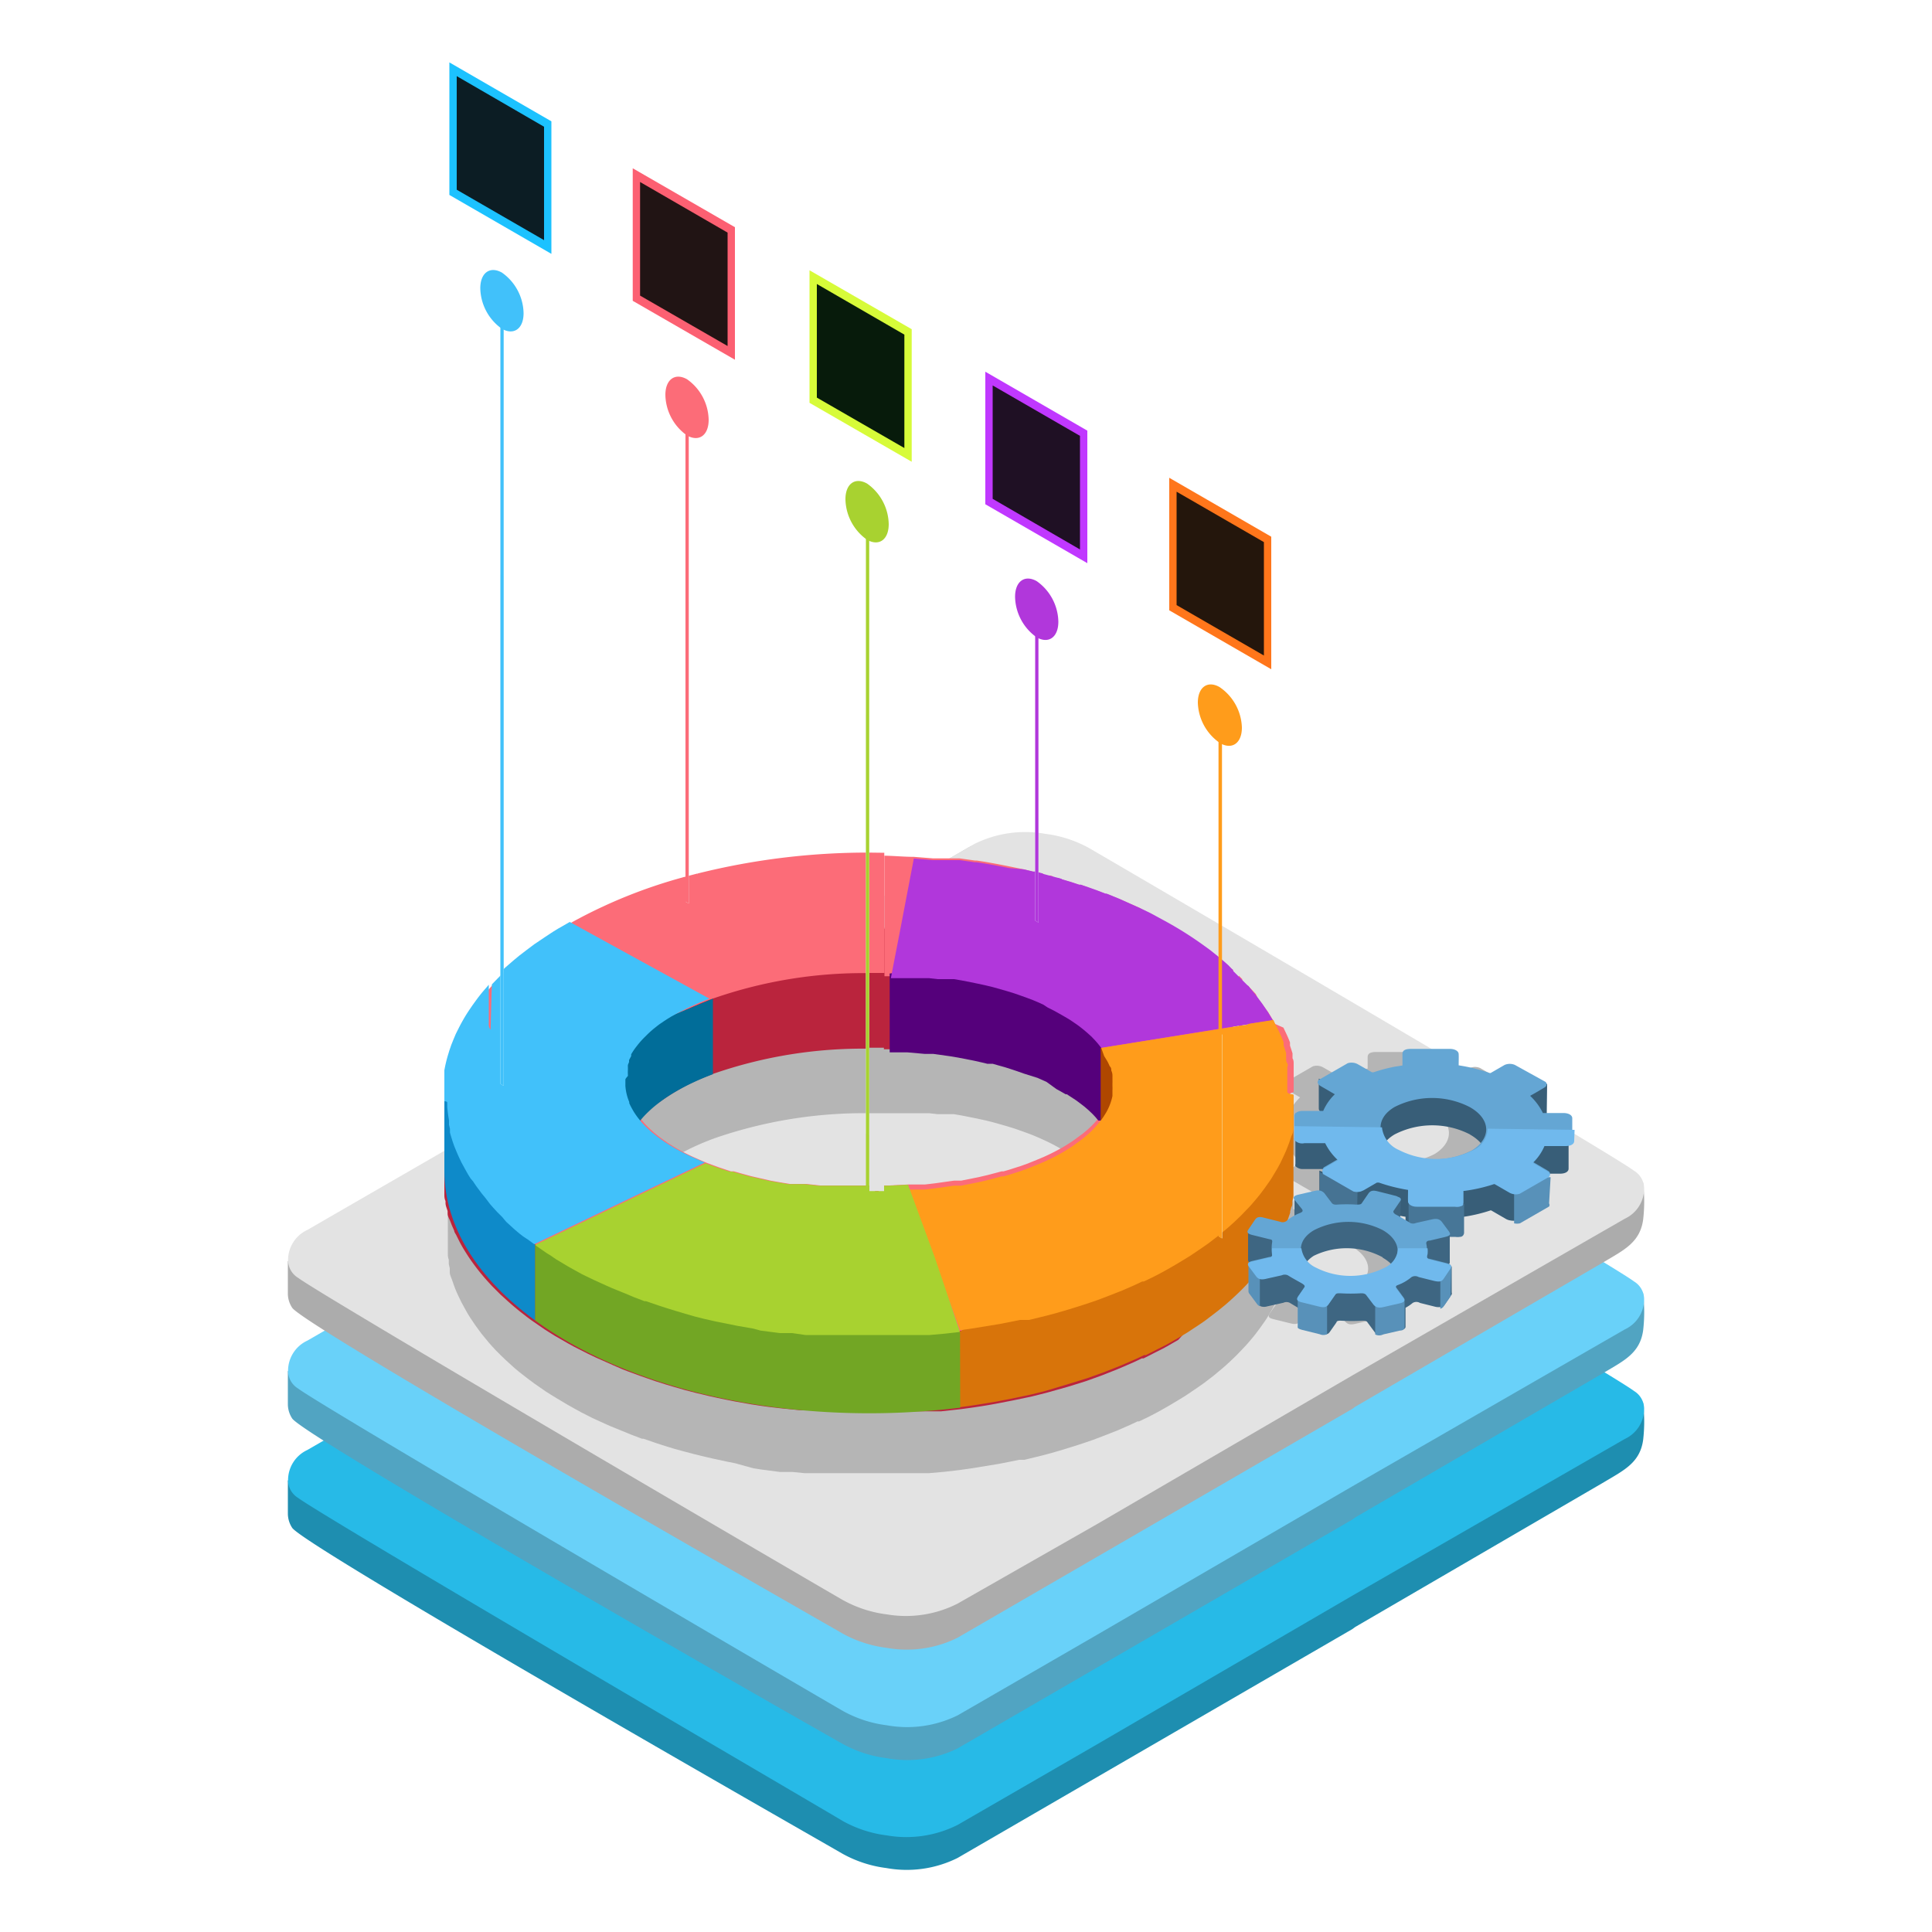 <svg id="Ñëîé_1" data-name="Ñëîé 1" xmlns="http://www.w3.org/2000/svg" viewBox="0 0 100 100"><defs><style>.cls-1{fill:#1e8eb0;}.cls-2{fill:#27bae7;}.cls-3{fill:#51a4c2;}.cls-4{fill:#69d1f9;}.cls-5{fill:#acacac;}.cls-6{fill:#e3e3e3;}.cls-7{fill:#b5b5b5;}.cls-8{fill:#ba243d;}.cls-9{fill:#fc6c78;}.cls-10{fill:#6f07a5;}.cls-11{fill:#55007b;}.cls-12{fill:#b137db;}.cls-13{fill:#af4700;}.cls-14{fill:#d8740a;}.cls-15{fill:#ff9c1b;}.cls-16{fill:#72a624;}.cls-17{fill:#a8d230;}.cls-18{fill:#016d99;}.cls-19{fill:#0e8ac9;}.cls-20{fill:#41c1fa;}.cls-21{fill:#385e78;}.cls-22{fill:#5891b9;}.cls-23{fill:#477697;}.cls-24{fill:#467393;}.cls-25{fill:#64a6d4;}.cls-26{fill:#3e6682;}.cls-27{fill:#70b9ed;}.cls-28{fill:#e9fffc;}.cls-29{fill:#1cc2ff;}.cls-29,.cls-30,.cls-31,.cls-32,.cls-33,.cls-34,.cls-35,.cls-36,.cls-37,.cls-38{fill-rule:evenodd;}.cls-30{fill:#0c1d24;}.cls-31{fill:#fc6072;}.cls-32{fill:#211414;}.cls-33{fill:#d7fb39;}.cls-34{fill:#071b0b;}.cls-35{fill:#c038ff;}.cls-36{fill:#1f1024;}.cls-37{fill:#ff761b;}.cls-38{fill:#24160c;}</style></defs><title>Well-Documented API for Integration</title><path class="cls-1" d="M45.88,96.69h0a6.3,6.3,0,0,1-2.27-.74C43,95.59,16,80.2,15.13,79.09a1.35,1.35,0,0,1-.23-.74c0-.59,0-1.72,0-1.72l8.31-3.92c0-.31,0-.53,0-.54a3.2,3.2,0,0,1,1.8-2.4L50.16,55.25a5.91,5.91,0,0,1,3.67-.52h0a6.3,6.3,0,0,1,2.27.74c.59.34,27.63,15.72,28.46,16.83.17.23.48.12.49.36a8.06,8.06,0,0,1,0,1.86c-.16,1.19-1,1.58-2,2.18L70.15,84.21l-.15.11L49.56,96.17A5.91,5.91,0,0,1,45.88,96.69Z"/><path class="cls-2" d="M45.9,95h0a6.3,6.3,0,0,1-2.27-.74C43,93.87,16.75,78.53,15.43,77.53a1.08,1.08,0,0,1-.52-.9,1.72,1.72,0,0,1,1-1.58l7.17-4.14L36.38,63.2l14.06-8.12a5.91,5.91,0,0,1,3.67-.52l0,0a6.29,6.29,0,0,1,2.27.74C57,55.66,83.27,71,84.58,72a1.08,1.08,0,0,1,.52.9,1.72,1.72,0,0,1-1,1.58L70,82.59,56.76,90.3l-7.18,4.15A5.91,5.91,0,0,1,45.9,95Z"/><path class="cls-3" d="M45.88,91h0a6.31,6.31,0,0,1-2.27-.74C43,89.93,16,74.54,15.13,73.43a1.35,1.35,0,0,1-.23-.74c0-.59,0-1.72,0-1.72L23.22,67c0-.31,0-.53,0-.54a3.2,3.2,0,0,1,1.8-2.4L50.16,49.58a5.91,5.91,0,0,1,3.67-.52h0a6.3,6.3,0,0,1,2.27.74c.59.34,27.63,15.72,28.46,16.83.17.23.48.12.49.36a8.06,8.06,0,0,1,0,1.86c-.16,1.19-1,1.58-2,2.18L70.15,78.54l-.15.11L49.56,90.5A5.91,5.91,0,0,1,45.88,91Z"/><path class="cls-4" d="M45.9,89.3h0a6.3,6.3,0,0,1-2.27-.74C43,88.2,16.75,72.87,15.43,71.87a1.08,1.08,0,0,1-.52-.9,1.72,1.72,0,0,1,1-1.58l7.17-4.14,13.26-7.71,14.06-8.12a5.91,5.91,0,0,1,3.67-.52l0,0a6.3,6.3,0,0,1,2.27.74C57,50,83.27,65.33,84.58,66.33a1.08,1.08,0,0,1,.52.9,1.72,1.72,0,0,1-1,1.58L70,76.93,56.76,84.63l-7.18,4.15A5.91,5.91,0,0,1,45.9,89.3Z"/><path class="cls-5" d="M45.88,85.29h0a6.3,6.3,0,0,1-2.27-.74C43,84.19,16,68.81,15.13,67.7A1.35,1.35,0,0,1,14.9,67c0-.59,0-1.72,0-1.72l8.31-3.92c0-.31,0-.53,0-.54a3.2,3.2,0,0,1,1.8-2.4L50.16,43.85a5.91,5.91,0,0,1,3.67-.52h0a6.3,6.3,0,0,1,2.27.74c.59.34,27.63,15.72,28.46,16.83.17.23.48.12.49.36a8.06,8.06,0,0,1,0,1.86c-.16,1.19-1,1.58-2,2.18L70.15,72.81l-.15.11L49.56,84.77A5.91,5.91,0,0,1,45.88,85.29Z"/><path class="cls-6" d="M45.9,83.56l0,0a6.3,6.3,0,0,1-2.27-.74C43,82.47,16.75,67.13,15.43,66.14a1.08,1.08,0,0,1-.52-.9,1.72,1.72,0,0,1,1-1.58l7.17-4.14L36.38,51.8l14.06-8.12a5.91,5.91,0,0,1,3.67-.52l0,0a6.29,6.29,0,0,1,2.27.74C57,44.26,83.27,59.6,84.58,60.6a1.08,1.08,0,0,1,.52.9,1.72,1.72,0,0,1-1,1.58L70,71.19,56.76,78.9,49.57,83A5.91,5.91,0,0,1,45.9,83.56Z"/><path class="cls-7" d="M66.95,63.77q0-.23,0-.46c0-.07,0-.13,0-.2s0-.19,0-.29,0-.08,0-.11v-.06s0-.08,0-.12,0-.15,0-.22,0-.18-.06-.27l0-.17,0-.09-.06-.19-.07-.21,0-.06,0-.1c-.07-.2-.16-.39-.25-.58l-.09-.19-.1-.18-.1-.18-.26-.43-.29-.43-.26-.35L65,58.7l-.37-.44-.77-.8-.08-.07-.19-.17c-.21-.19-.43-.38-.66-.56l-.3-.24-.33-.24A18.65,18.65,0,0,0,60.35,55l-.57-.31-.22-.12-.2-.1-.4-.19-1-.44-.64-.26-.06,0-.44-.17-.45-.16L56,53.07l-.08,0-.46-.15-.67-.2L54,52.49l-.39-.1-.1,0L53,52.26l-.78-.16L51.65,52,51,51.87l-.45-.07h-.09l-.79-.11-.29,0-.31,0-.42,0-.35,0-1-.08c-.5,0-1-.05-1.52-.06H45a36.3,36.3,0,0,0-8.88,1.08l-.77.2A26.14,26.14,0,0,0,29.66,55l-.38.22-.23.13-.26.16-.41.27L28,56l-.15.1-.4.3-.39.3-.29.24-.44.38-.08.07-.77.79.05-.06-.05.06-.19.22c-.16.18-.31.37-.45.56l-.21.29c-.13.19-.26.39-.38.58s-.23.4-.33.6l-.15.3-.13.31-.1.25-.1.29-.07.23a6.85,6.85,0,0,0-.19.8c0,.11,0,.21,0,.32s0,.22,0,.32,0,.18,0,.28,0,.11,0,.16a.5.5,0,0,0,0,.06c0,.05,0,.11,0,.16s0,.2,0,.3,0,.06,0,.09,0,.15,0,.22,0,.23,0,.34,0,.23.05.34l0,.23.05.22,0,.19c0,.16.09.31.14.47l.08.23c.08.22.17.43.28.65l.1.21.23.42.12.21.12.19.12.18c.1.15.2.29.31.44l.14.19.19.23.18.22.15.17.22.24.26.26,0,0,.25.24.45.41.25.21.18.14.31.24.31.23.59.41.24.15.29.18.22.13.35.21h0l.34.19.38.21.1.05.49.25,0,0,.35.16.31.14.27.12.27.11.27.11.27.11.27.11.55.21.08,0h0l.32.11.32.11.46.15.46.14h0l.47.13.57.15.4.1.65.15.7.15.4.08L39,76l.39.06,1,.13.32,0,.32,0,.61.06.38,0,.71,0h0l.47,0,.39,0,.6,0h1.54l1,0,.68,0,.68,0,.79-.07.78-.09.63-.09,1.41-.23.66-.13.39-.08.21,0h.06l.62-.15h0l.59-.15.39-.11.41-.12.8-.25.39-.13.35-.12.63-.24.28-.11.38-.15.64-.28.38-.18.08,0,.42-.2.16-.08.38-.2.41-.23.31-.18.3-.18.44-.27.62-.42.3-.21.51-.39.25-.21.17-.14.23-.2.25-.23.28-.27.28-.29c.12-.13.24-.25.35-.38l.11-.13.11-.13.13-.16.24-.32.22-.31.13-.19.12-.2.12-.2.1-.17.14-.26.09-.19.09-.19.12-.27.07-.18.07-.18.06-.18.06-.18q.06-.2.11-.4l0-.12,0-.2,0-.19c0-.09,0-.17,0-.26s0-.16,0-.25,0-.27,0-.41,0-.21,0-.31S66.95,63.82,66.95,63.77Zm-9.35-.29c0,.06,0,.12,0,.17l0,.13a2.87,2.87,0,0,1-.33.86l-.08.13A2.68,2.68,0,0,1,57,65h0l-.15.18h0a4.46,4.46,0,0,1-.45.48l-.11.1-.12.1L56,66l-.41.3-.15.1-.2.13-.26.16-.27.15q-.35.19-.73.36l-.31.13-.22.09-.35.14-.34.12h0l-.56.18-.31.09-.1,0-.26.07-.23.06-.23.06-.47.11-.9.18h-.08l-.29,0-1,.14-.51.06-.31,0-.56,0-1,.05H43.5l-.38,0-.44,0-.24,0-.71-.08h0l-.31,0-.35,0-.19,0-.54-.09-.45-.08-1-.23-.44-.12-.46-.13-.15,0-.3-.1-.15-.05-.15-.05-.2-.07-.43-.16-.24-.1-.43-.19a10,10,0,0,1-1-.52l-.18-.11-.22-.14-.39-.28h0l-.3-.24,0,0-.12-.11a5,5,0,0,1-.4-.4l-.08-.1h0a3.84,3.84,0,0,1-.33-.46l-.08-.14-.08-.15-.06-.13,0-.06a2.64,2.64,0,0,1-.2-.83.53.53,0,0,1,0-.06s0-.09,0-.13,0-.1,0-.15,0-.1,0-.15v-.06a2.09,2.09,0,0,1,0-.26l0-.1,0-.15v0l.06-.15,0-.1.11-.21,0-.09a3.44,3.44,0,0,1,.27-.4l.07-.09a4.55,4.55,0,0,1,.39-.43l.13-.13.14-.13.15-.13.24-.19.08-.06.25-.17L34.7,60l.18-.11.27-.15.14-.07.43-.22.3-.14,0,0,.34-.15.25-.1.25-.1h0A23.6,23.6,0,0,1,45,57.62h1.11l.85,0,.25,0,.44,0,.44,0,.45.05.23,0,.16,0,.25,0h.06l.14,0,.41.07.8.16.41.09.33.08.29.08.49.14.39.12.37.13.28.1.29.11.31.13h0l.24.11.24.11.3.15.29.16.28.16.27.16.25.17a5.54,5.54,0,0,1,.47.35l.21.18.2.18.18.19a4.48,4.48,0,0,1,.32.38h0l.14.21.08.13.08.13a2.92,2.92,0,0,1,.13.27c0,.07.06.15.08.22a2.55,2.55,0,0,1,.07.25,1.31,1.31,0,0,1,0,.13.73.73,0,0,1,0,.1,1.52,1.52,0,0,1,0,.18s0,.1,0,.14A1.86,1.86,0,0,1,57.59,63.48Z"/><path class="cls-7" d="M78.07,56.19c.09.1.07.21-.06.29l-.44.26-.3.17s0,0,0,0a3.08,3.08,0,0,1,.66.89s0,0,.06,0h1c.27,0,.46.11.46.27q0,.57,0,1.13c0,.16-.18.26-.45.26H78s0,0-.06,0a2.64,2.64,0,0,1-.6.87s0,0,0,0l.72.42.11.07a.16.16,0,0,1,0,.24s0,0,0,0l-1.51.87h0a.69.69,0,0,1-.52-.05l-.76-.44a.08.08,0,0,0-.08,0,8.32,8.32,0,0,1-1.5.34c-.06,0-.06,0-.06,0,0,.2,0,.4,0,.6s-.07.17-.21.22a.68.68,0,0,1-.23,0l-1.85,0H71.4c-.24,0-.43-.12-.44-.26s0-.41,0-.61c0,0,0,0,0,0a8.83,8.83,0,0,1-1.51-.38c-.06,0,0,0-.1,0l-.69.4-.14.06a.72.72,0,0,1-.39,0h0l-1.58-.91s0,0,0,0-.06-.22.07-.3l.71-.41s0,0,0,0a3,3,0,0,1-.66-.88s0,0-.07,0h-1a.52.52,0,0,1-.4-.15.16.16,0,0,1,0-.1c0-.38,0-.77,0-1.15,0-.14.18-.25.43-.25h1s.05,0,.06,0a2.64,2.64,0,0,1,.6-.86l0,0s0,0,0,0l0,0-.74-.43c-.15-.09-.19-.2-.1-.31s0,0,0,0l1.51-.87h0a.68.68,0,0,1,.53.06l.72.41,0,0s0,0,.09,0a8.17,8.17,0,0,1,1.1-.29l.39-.06s0,0,0,0c0-.2,0-.4,0-.6s.18-.26.45-.26l2,0c.26,0,.45.11.46.26s0,.4,0,.6c0,0,0,0,.05,0a8.81,8.81,0,0,1,1.53.38.09.09,0,0,0,.09,0l.71-.41a.67.67,0,0,1,.53,0h0l1.57.91S78.06,56.19,78.07,56.19Zm-7.69,3.54a4.26,4.26,0,0,0,3.88,0c1-.62,1-1.61-.12-2.24a4.27,4.27,0,0,0-3.89,0C69.22,58.11,69.25,59.1,70.38,59.74Z"/><path class="cls-7" d="M71,63.06l-.34.5c-.05.07,0,.13.08.19.27.14.52.29.77.45a.36.36,0,0,0,.3,0l.85-.19c.25-.05.37,0,.48.12l.37.5c.12.17.08.23-.21.3l-.76.18c-.16,0-.22.08-.19.19a1.45,1.45,0,0,1,0,.59c0,.1,0,.14.18.17l.87.22c.22.06.28.14.2.26l-.35.52c-.1.15-.22.17-.49.11l-.8-.2a.38.38,0,0,0-.37,0,2.37,2.37,0,0,1-.7.41c-.14.05-.14.11-.08.19l.36.49c.1.14.06.21-.19.27l-.87.2c-.24.05-.37,0-.48-.12l-.38-.5c-.05-.07-.12-.1-.27-.1a9.14,9.14,0,0,1-1.09,0c-.13,0-.2,0-.25.08l-.35.5c-.1.14-.23.17-.48.11l-.89-.22c-.25-.06-.3-.14-.21-.28l.33-.48c.06-.08,0-.14-.09-.2s-.51-.28-.76-.44a.38.38,0,0,0-.32-.05l-.85.19c-.23.05-.36,0-.46-.12l-.38-.51c-.11-.15-.07-.22.19-.28l.85-.2c.11,0,.17-.06.15-.14a1.81,1.81,0,0,1,0-.64c0-.08,0-.12-.15-.14l-.89-.22c-.23-.06-.29-.14-.2-.27l.35-.52c.1-.14.22-.17.47-.1l.84.21a.34.34,0,0,0,.33-.05,2.39,2.39,0,0,1,.7-.41c.14-.06.15-.12.08-.21L65.5,63c-.1-.14,0-.21.18-.26l.87-.2c.26-.06.38,0,.5.12l.37.49c.06.08.13.11.28.1a7.94,7.94,0,0,1,1,0c.18,0,.25,0,.31-.11l.33-.48c.1-.13.22-.16.46-.1l.91.23a.46.46,0,0,1,.15.06C71,62.93,71,63,71,63.06Zm-.91,1.51a3.91,3.91,0,0,0-3.55,0c-.94.54-.91,1.47.07,2a3.92,3.92,0,0,0,3.57,0C71.09,66.06,71,65.15,70.05,64.57Z"/><path class="cls-8" d="M56.84,58l.14.17V58Zm0,0,.14.17V58Zm0,0,.14.17V58Zm0,0,.14.17V58Zm0,0,.14.17V58ZM45,48v6.23h.77V48Zm20.77,8.47a10.74,10.74,0,0,0-1.18-1.59v5.51a.44.44,0,0,1-.38.48h0a.44.44,0,0,1-.38-.48v-6.3q-.44-.42-.95-.83a21.89,21.89,0,0,0-6.37-3.4l-1-.32-.26-.08L55,49.42l-.23-.07v.12a.44.44,0,0,1-.38.48h0a.44.44,0,0,1-.38-.48v-.33a35.61,35.61,0,0,0-7.48-1.07l-.78,0v6.24h.33l.47,0,.46,0,.9.08.44,0,.43.06.43.06.42.07.82.16.4.09.29.07.14,0,.14,0,.28.08.39.11.25.08.36.12.34.12.64.25h0l.47.21.44.22.11.06.37.21.06,0,.46.3,0,0,.23.17.22.17.21.18.21.2.15.16.15.18h0l.14.17.11.15a2.88,2.88,0,0,1,.53,1.62c0,2.59-3.91,4.78-9.23,5.44-.84.1-1.71.17-2.61.2v.14a.44.44,0,0,1-.38.49h0a.44.44,0,0,1-.38-.49v-.13c-5.47,0-10.13-1.55-11.88-3.73a3.14,3.14,0,0,1-.72-1.63,2.3,2.3,0,0,1,0-.27s0-.1,0-.15,0-.1,0-.15v-.06a2.11,2.11,0,0,1,0-.26l0-.1,0-.15v0l.06-.15,0-.1c0-.07.07-.14.11-.21l.07-.12,0,0,.06-.1L33,58.1l.08-.1,0,0h0l.1-.11a4.48,4.48,0,0,1,.41-.42l.14-.13.15-.13L34.2,57l.08-.06.25-.17.17-.11.18-.11.22-.13.23-.13.24-.13.25-.12.32-.15.24-.1.51-.2A23.6,23.6,0,0,1,45,54.28V48a36.27,36.27,0,0,0-9.19,1.15c-.76.2-1.5.43-2.21.68-4.34,1.51-7.7,3.87-9.38,6.66H23V60.6c0,.1,0,.2,0,.3S23,61,23,61s0,.15,0,.22,0,.12,0,.18,0,.12,0,.18,0,.17,0,.25,0,.22.06.33l0,.1c0,.15.07.29.11.43l0,.13c0,.12.07.24.12.35l.1.26.12.27c0,.08.08.17.12.26l.06.12.11.22c.11.21.23.41.36.61l.09.14a11,11,0,0,0,1,1.28l.22.24.24.24.2.2.21.19q.42.39.89.76l.23.18.24.18.71.49.22.14.32.2.28.16.4.23.31.17.69.35.44.21.9.4.23.1.23.1.31.12.3.11.3.11.37.13.43.15.54.17.47.14.52.15.62.16.26.06.37.09.45.1h0l.49.1.4.08.85.15.46.07.43.06.6.07h0l1,.1h0L42,73l.83.05.32,0,1.06,0H45l1.13,0,.64,0,.46,0,.58,0,.32,0,.29,0,.29,0,1-.11c.62-.08,1.23-.17,1.82-.28l.88-.17,1-.21.72-.18,1.14-.32.42-.13.51-.16.78-.28.79-.31.38-.16.55-.24.4-.19.09,0,.24-.12.37-.19.18-.09.18-.09.24-.13.33-.19.26-.15L61.3,69l.3-.2.32-.21.26-.18.29-.22.39-.3h0l.38-.31.24-.21.25-.23A12.09,12.09,0,0,0,65,65.74l.21-.28.2-.28.13-.19.09-.14c.1-.16.2-.33.29-.5s.16-.29.22-.44l.09-.2.13-.3.06-.16.06-.16.1-.29,0-.07.06-.22c0-.07,0-.14.05-.21l0-.12q0-.14.06-.29l0-.09c0-.09,0-.17,0-.26s0-.16,0-.25,0-.11,0-.16,0-.14,0-.21,0,0,0,0,0-.21,0-.31V56.51ZM64.29,54.6l-.18-.18v5.76h.18ZM56.84,58l.14.17V58Zm0,0,.14.17V58Zm0,0,.14.17V58Zm0,0,.14.17V58Z"/><path class="cls-9" d="M56.83,58H57v-.19ZM47,61.57l-1,.05h-.24v3.91c.9,0,1.77-.09,2.61-.2Zm-1.71.07v3.79h.18V61.64Zm-.75,0h-1l-.38,0-.44,0-.24,0-.71-.08h0l-.31,0-.35,0-.19,0-.54-.09-.45-.08-1-.23-.44-.12-.46-.13-.15,0-.3-.1-.15-.05-.15-.05-.2-.07-.43-.16-3.41,1.63C34.86,64,39.52,65.56,45,65.56V61.65ZM56.83,58H57v-.19ZM47,61.57l-1,.05h-.24v3.91c.9,0,1.77-.09,2.61-.2Zm-1.71.07v3.79h.18V61.64Zm-.75,0h-1l-.38,0-.44,0-.24,0-.71-.08h0l-.31,0-.35,0-.19,0-.54-.09-.45-.08-1-.23-.44-.12-.46-.13-.15,0-.3-.1-.15-.05-.15-.05-.2-.07-.43-.16-3.41,1.63C34.86,64,39.52,65.56,45,65.56V61.65ZM34.09,58.86l.39.28ZM56.83,58H57v-.19ZM47,61.57l-1,.05h-.24v3.91c.9,0,1.77-.09,2.61-.2Zm-1.71.07v3.79h.18V61.64Zm-.75,0h-1l-.38,0-.44,0-.24,0-.71-.08h0l-.31,0-.35,0-.19,0-.54-.09-.45-.08-1-.23-.44-.12-.46-.13-.15,0-.3-.1-.15-.05-.15-.05-.2-.07-.43-.16-3.41,1.63C34.86,64,39.52,65.56,45,65.56V61.65ZM34.09,58.86l.39.28ZM56.83,58H57v-.19ZM47,61.57l-1,.05h-.24v3.91c.9,0,1.77-.09,2.61-.2Zm-1.71.07v3.79h.18V61.64Zm-.75,0h-1l-.38,0-.44,0-.24,0-.71-.08h0l-.31,0-.35,0-.19,0-.54-.09-.45-.08-1-.23-.44-.12-.46-.13-.15,0-.3-.1-.15-.05-.15-.05-.2-.07-.43-.16-3.41,1.63C34.86,64,39.52,65.56,45,65.56V61.65ZM34.09,58.86l.39.28ZM56.83,58H57v-.19ZM47,61.57l-1,.05h-.24v3.91c.9,0,1.77-.09,2.61-.2Zm-1.71.07v3.79h.18V61.64Zm-.75,0h-1l-.38,0-.44,0-.24,0-.71-.08h0l-.31,0-.35,0-.19,0-.54-.09-.45-.08-1-.23-.44-.12-.46-.13-.15,0-.3-.1-.15-.05-.15-.05-.2-.07-.43-.16-3.41,1.63C34.86,64,39.52,65.56,45,65.56V61.65ZM34.09,58.86l.39.28ZM45,44.13v6.23h.77V44.14Zm9.32,1.18v3.9h.18V45.36Zm12.64,11.2q0-.23,0-.46c0-.07,0-.13,0-.2s0-.19,0-.29,0-.08,0-.11v-.06s0-.08,0-.12,0-.15,0-.22,0-.18-.06-.27l0-.17,0-.09-.06-.19-.07-.21,0-.06,0-.1c-.07-.2-.16-.39-.25-.58l-.09-.19L66,53l-.1-.18-.26-.43L65.35,52l-.26-.35L65,51.45,64.58,51v9.42a.44.44,0,0,1-.38.48h0a.44.44,0,0,1-.38-.48V50.21l-.08-.07L63.55,50c-.21-.19-.43-.38-.66-.56l-.3-.24-.33-.24a18.66,18.66,0,0,0-1.91-1.21l-.57-.31-.22-.12-.2-.1L59,47l-1-.44-.64-.26-.06,0-.44-.17-.45-.16L56,45.82l-.08,0-.46-.15-.67-.2v3.91h0v.12a.44.44,0,0,1-.38.48h0a.44.44,0,0,1-.38-.48V45.24l-.39-.1-.1,0L53,45l-.78-.16-.61-.12L51,44.61l-.45-.07h-.09l-.79-.11-.29,0-.31,0-.42,0-.35,0-1-.08c-.5,0-1-.05-1.52-.06v6.24h.33l.85,0,.25,0,.44,0,.44,0,.45.05.23,0,.16,0,.25,0h.06l.14,0,.41.07.8.16L51,51l.33.08.29.08.49.14.39.12.37.13.28.1.29.11.31.13h0L54,52l.24.11.3.15.29.16.28.16.27.16.25.17a5.52,5.52,0,0,1,.47.35l.21.18.2.18.18.19a4.48,4.48,0,0,1,.32.38h0l.14.21.08.13.08.13a3,3,0,0,1,.13.27c0,.07.06.15.08.22s0,.16.06.25a1.34,1.34,0,0,1,0,.13.75.75,0,0,1,0,.1,1.55,1.55,0,0,1,0,.18s0,.1,0,.14a1.89,1.89,0,0,1,0,.22c0,.06,0,.12,0,.17l0,.13a2.88,2.88,0,0,1-.33.86l-.08.13a2.64,2.64,0,0,1-.18.26h0l-.15.18h0a4.44,4.44,0,0,1-.45.48l-.11.1-.12.1-.12.1-.41.3-.14.1-.2.13-.26.16-.27.15q-.35.19-.73.36l-.31.13-.22.09-.35.14-.34.12h0l-.56.18-.31.09-.1,0-.26.07-.23.06-.23.06-.47.11-.9.18h-.08l-.29,0-1,.14-.51.06-.31,0-.56,0-1,.05h-.24v4a.44.44,0,0,1-.38.49h0a.44.44,0,0,1-.38-.49v-4H43.5l-.38,0-.44,0-.24,0-.71-.08h0l-.31,0-.35,0-.19,0-.54-.09-.45-.08-1-.23-.44-.12-.46-.13-.15,0-.3-.1-.15-.05-.15-.05-.2-.07-.43-.16-.24-.1-.43-.19a10,10,0,0,1-1-.52l-.18-.11-.22-.14-.39-.28h0l-.3-.24,0,0-.12-.11a4.94,4.94,0,0,1-.4-.4l-.08-.1h0a3.82,3.82,0,0,1-.33-.46l-.08-.14-.08-.15-.06-.13,0-.06a2.64,2.64,0,0,1-.2-.83.57.57,0,0,1,0-.06s0-.09,0-.13,0-.1,0-.15,0-.1,0-.15v-.06a2.12,2.12,0,0,1,0-.26l0-.1,0-.15v0l.06-.15,0-.1.11-.21,0-.09a3.46,3.46,0,0,1,.27-.4l.07-.09a4.53,4.53,0,0,1,.39-.43l.13-.13.14-.13.15-.13.24-.19.08-.06.25-.17.17-.11.18-.11.27-.15.14-.07.43-.22.3-.14,0,0,.34-.15.25-.1.25-.1h0A23.61,23.61,0,0,1,45,50.37V44.13a36.29,36.29,0,0,0-8.88,1.08v3.51a.47.47,0,0,1-.31.47h-.08a.44.44,0,0,1-.38-.48V45.41a26.14,26.14,0,0,0-5.68,2.29l-.38.22-.23.13-.26.16-.41.27-.4.27-.15.1-.4.3-.39.3-.29.24-.44.38-.08.07V53a.44.44,0,0,1-.38.49h0a.44.44,0,0,1-.38-.49V51l.05-.06-.05.06-.19.22c-.16.18-.31.37-.45.56L24.6,52c-.13.19-.26.39-.38.58s-.23.4-.33.6l-.15.3-.13.31-.1.25-.1.29-.07.23a6.86,6.86,0,0,0-.19.8c0,.11,0,.21,0,.32s0,.22,0,.32,0,.18,0,.28,0,.11,0,.16a.49.49,0,0,0,0,.06c0,.05,0,.11,0,.16s0,.2,0,.3,0,.06,0,.09,0,.15,0,.22,0,.23,0,.34,0,.23.05.34l0,.23.05.22,0,.19c0,.16.09.31.14.47l.08.23c.08.22.17.43.28.65l.1.21.23.42.12.21.12.19.12.18c.1.15.2.29.31.44l.14.19.19.23.18.22.15.17.22.24.26.26,0,0,.25.24.45.41.25.21.18.14.31.24.31.23.59.41.24.15.29.18.22.13.35.21h0l.34.19.38.21.1.05.49.25,0,0,.35.16.31.14.27.12.27.11.27.11.27.11.27.11.55.21.08,0h0l.32.11.32.11.46.15.46.14h0l.47.13.57.15.4.1.65.15.7.14.4.08.86.15.39.06,1,.13.32,0L41,69l.61.06.38,0,.71,0h0l.47,0,.39,0,.6,0h1.54l1,0,.68,0,.68,0,.79-.07.78-.09.63-.09,1.41-.23.66-.13.39-.08.21,0h.06l.62-.15h0l.59-.15.39-.11.41-.12.8-.25.39-.13.35-.12.63-.24.28-.11.38-.15.64-.28.38-.18.08,0,.42-.2.16-.08.38-.2.41-.23.31-.18.3-.18.44-.27.62-.42.3-.21.51-.39.25-.21.17-.14.23-.2.25-.23.28-.27.28-.29c.12-.13.24-.25.35-.38l.11-.13.11-.13.13-.16.24-.32.22-.31L65.6,61l.12-.2.12-.2.1-.17.14-.26.09-.19.09-.19.12-.27.07-.18.07-.18.06-.18.06-.18q.06-.2.11-.4l0-.12,0-.2,0-.19c0-.09,0-.17,0-.26s0-.16,0-.25,0-.27,0-.41,0-.21,0-.31S66.95,56.56,66.95,56.51Zm-2.66-5.83h0l-.18-.18v9.68h.18Zm-19,11v3.79h.18V61.64ZM34.09,58.86l.39.28ZM47,61.57l-1,.05h-.24v3.91c.9,0,1.77-.09,2.61-.2Zm-1.71.07v3.79h.18V61.64Zm-.75,0h-1l-.38,0-.44,0-.24,0-.71-.08h0l-.31,0-.35,0-.19,0-.54-.09-.45-.08-1-.23-.44-.12-.46-.13-.15,0-.3-.1-.15-.05-.15-.05-.2-.07-.43-.16-3.41,1.63C34.86,64,39.52,65.56,45,65.56V61.65ZM56.83,58H57v-.19Zm-22.74.9.39.28ZM47,61.57l-1,.05h-.24v3.91c.9,0,1.77-.09,2.61-.2Zm-1.71.07v3.79h.18V61.64Zm-.75,0h-1l-.38,0-.44,0-.24,0-.71-.08h0l-.31,0-.35,0-.19,0-.54-.09-.45-.08-1-.23-.44-.12-.46-.13-.15,0-.3-.1-.15-.05-.15-.05-.2-.07-.43-.16-3.41,1.63C34.86,64,39.52,65.56,45,65.56V61.65ZM56.83,58H57v-.19Zm-22.74.9.39.28ZM47,61.57l-1,.05h-.24v3.91c.9,0,1.77-.09,2.61-.2Zm-1.71.07v3.79h.18V61.64Zm-.75,0h-1l-.38,0-.44,0-.24,0-.71-.08h0l-.31,0-.35,0-.19,0-.54-.09-.45-.08-1-.23-.44-.12-.46-.13-.15,0-.3-.1-.15-.05-.15-.05-.2-.07-.43-.16-3.41,1.63C34.86,64,39.52,65.56,45,65.56V61.65ZM56.83,58H57v-.19ZM47,61.57l-1,.05h-.24v3.91c.9,0,1.77-.09,2.61-.2Zm-1.71.07v3.79h.18V61.64Zm-.75,0h-1l-.38,0-.44,0-.24,0-.71-.08h0l-.31,0-.35,0-.19,0-.54-.09-.45-.08-1-.23-.44-.12-.46-.13-.15,0-.3-.1-.15-.05-.15-.05-.2-.07-.43-.16-3.41,1.63C34.86,64,39.52,65.56,45,65.56V61.65ZM56.83,58H57v-.19ZM35.34,45.41l-.43,4.52,1.84-.43-.64-4.29Z"/><path class="cls-10" d="M54.78,49.35h0Z"/><path class="cls-11" d="M57,54.23v3.54h0V58h-.15l-.15-.18-.15-.16-.21-.2-.21-.18-.22-.17-.23-.17,0,0-.46-.3-.06,0-.37-.21-.11-.06L54.17,56l-.47-.21h0L53,55.57l-.34-.12-.36-.12-.25-.08-.39-.11-.28-.08-.14,0-.14,0-.29-.07-.4-.09-.82-.16-.42-.07-.43-.06-.43-.06-.44,0-.9-.08-.46,0-.46,0h0V50.39L54,49.25v.22a.44.44,0,0,0,.38.48h0a.44.44,0,0,0,.38-.48v-.12l.23.07.26.08.26.08,1,.32Z"/><path class="cls-12" d="M55.12,49.91l-1.36.49.11-5.2,1.08.29Z"/><path class="cls-12" d="M63.74,50.13l.08.07v2.94l-.95.15L57,54.24h0a4.58,4.58,0,0,0-.32-.39l-.18-.19-.2-.18-.21-.18c-.15-.12-.3-.24-.47-.35l-.25-.17-.27-.16-.28-.16-.29-.16-.3-.15L54,52l-.24-.11h0l-.31-.13-.29-.11-.28-.1-.37-.13-.39-.12-.49-.14-.29-.08L51,51l-.41-.09-.8-.16-.41-.07-.14,0h-.06l-.25,0-.16,0-.23,0-.45-.05-.44,0-.44,0-.25,0-.85,0,.45-2.32.74-3.87,1,.08.35,0,.42,0,.31,0,.29,0,.79.11h.09l.45.07.62.11.61.12L53,45l.48.11.1,0,.39.1v4.24a.44.44,0,0,0,.38.48h0a.44.44,0,0,0,.38-.48v-.12h0V45.44l.67.2.46.15.08,0,.38.13.45.16.44.17.06,0,.64.26L59,47l.4.19.2.1.22.12.57.31a18.66,18.66,0,0,1,1.91,1.21l.33.24.3.24c.23.18.45.37.66.56Z"/><path class="cls-12" d="M64.67,51.1,64.73,53l-1.1.17.11-3Z"/><path class="cls-12" d="M65.89,52.82,64.58,53V51l.37.44.13.17.26.35.29.43Z"/><polygon class="cls-13" points="56.97 54.24 56.97 58.32 58.32 57.96 58.63 54.75 56.97 54.24"/><polygon class="cls-13" points="64.29 60.18 64.11 60.18 64.11 58.69 64.29 58.56 64.29 60.18"/><path class="cls-14" d="M66.95,56.67v3.91c0,.1,0,.21,0,.31s0,0,0,0,0,.14,0,.21,0,.11,0,.16,0,.17,0,.25,0,.17,0,.26l0,.09q0,.14-.06.29l0,.12c0,.07,0,.14-.05.21l-.06.22,0,.07-.1.29-.06.16-.06.16-.13.3-.09.2c-.07.15-.15.29-.22.44s-.19.33-.29.5l-.09.14-.13.19-.2.28-.21.28a12.09,12.09,0,0,1-1.28,1.38l-.25.23-.24.21-.38.31h0l-.39.3-.29.22-.26.18-.32.21-.3.2-.38.23-.26.15-.33.19-.24.13-.18.09-.18.09-.37.19-.24.12-.09,0-.4.19-.55.24-.38.16-.79.31-.78.28-.51.16-.42.13L54.09,72l-.72.18-1,.21-.88.17c-.6.1-1.21.2-1.82.28V68.94l14.12-10v1.53a.44.44,0,0,0,.38.48h0a.44.44,0,0,0,.38-.48V58.35Z"/><polygon class="cls-15" points="65.06 60.81 63.38 61.41 63.73 53.16 64.73 53.01 65.06 60.81"/><path class="cls-15" d="M66.95,56.67c0,.1,0,.21,0,.31s0,.27,0,.41,0,.17,0,.25,0,.17,0,.26l0,.19,0,.2,0,.12q0,.2-.11.4l-.06.18-.06.18-.07.18-.07.18-.12.27-.09.19-.09.19-.14.26-.1.17-.12.2-.12.2-.13.19-.22.31-.24.32-.13.16-.11.13-.11.13c-.11.13-.23.26-.35.38l-.28.29-.28.27-.25.23-.23.2-.17.14-.25.21-.51.39-.3.21-.62.42-.44.27-.3.18-.31.18-.41.23-.38.2-.16.08-.42.2-.08,0-.38.18-.64.28-.38.15-.28.11-.63.24-.35.12-.39.13-.8.25-.41.12-.39.11-.59.15h0l-.62.15H53l-.21,0-.39.08-.66.13-1.41.23-.63.09-1.32-3.59L47,61.57l.56,0,.31,0,.51-.06,1-.14.29,0h.08l.9-.18.47-.11.23-.06.23-.06.26-.07.1,0,.31-.09.56-.18h0l.34-.12.35-.14.22-.09.31-.13q.38-.17.73-.36l.27-.15.26-.16.2-.13.14-.1.41-.3.12-.1.12-.1.11-.1a4.44,4.44,0,0,0,.45-.48h0l.15-.18h0a2.64,2.64,0,0,0,.18-.26l.08-.13a2.88,2.88,0,0,0,.33-.86l0-.13c0-.06,0-.12,0-.17a1.89,1.89,0,0,0,0-.22s0-.1,0-.14a1.55,1.55,0,0,0,0-.18.75.75,0,0,0,0-.1,1.34,1.34,0,0,0,0-.13q0-.12-.06-.25c0-.07,0-.15-.08-.22a3,3,0,0,0-.13-.27l-.08-.13-.08-.13L57,54.24h0l5.89-.94.95-.15v7.28a.44.44,0,0,0,.38.48h0a.44.44,0,0,0,.38-.48V53l1.31-.21L66,53l.1.18.09.19c.09.19.18.39.25.58l0,.1,0,.06.07.21.06.19,0,.09,0,.17c0,.09,0,.18.06.27s0,.14,0,.22,0,.08,0,.12v.06s0,.07,0,.11,0,.19,0,.29,0,.13,0,.2,0,.31,0,.46S66.95,56.62,66.95,56.67Z"/><path class="cls-16" d="M49.69,68.94l-22-4.51v3.91c4,2.93,10.27,4.81,17.3,4.81a38.07,38.07,0,0,0,4.71-.29Z"/><path class="cls-17" d="M47,66.82,44.53,67,45,61.65l.86,0Z"/><path class="cls-17" d="M49.69,68.94l-.78.09-.79.07-.68,0-.68,0-1,0H44.24l-.6,0-.39,0-.47,0h0l-.71,0-.38,0L41,69l-.32,0-.32,0-1-.13L39,68.77l-.86-.15-.4-.08-.7-.14-.65-.15-.4-.1L35.47,68,35,67.86h0l-.46-.14-.46-.15-.32-.11-.32-.11h0l-.08,0-.55-.21L32.48,67l-.27-.11-.27-.11-.27-.11-.27-.12-.31-.14-.35-.16,0,0L30.22,66l-.1-.05-.38-.21-.34-.19h0L29,65.31l-.22-.13L28.52,65l-.24-.15-.59-.41,5.42-2.6,3.41-1.63.43.16.2.07.15.05.15.05.3.1.15,0,.46.13.44.12,1,.23.45.08.54.09.19,0,.35,0,.31,0h0l.71.08.24,0,.44,0,.38,0H45v4a.44.44,0,0,0,.38.49h0a.44.44,0,0,0,.38-.49v-4H46l1-.05,1.39,3.78Z"/><path class="cls-18" d="M32.38,60.2a2.56,2.56,0,0,1,0-.27c0-1.74,1.76-3.29,4.52-4.33h0V51.69l-6.22,2.56,1.72,5.95Z"/><path class="cls-19" d="M27.69,68.34V64.43L23,56.69V60.6C23,63.52,24.77,66.21,27.69,68.34Z"/><path class="cls-20" d="M26.73,53.22,25.36,54.6s.09-3.65.1-3.65l.77-.79Z"/><path class="cls-20" d="M32.37,55.87s0,.1,0,.15,0,.09,0,.13a.57.57,0,0,0,0,.06,2.64,2.64,0,0,0,.2.83l0,.06.06.13.08.15.08.14a3.82,3.82,0,0,0,.33.46l.08.1a4.94,4.94,0,0,0,.4.4l.12.11,0,0,.3.24h0l.39.28.22.14.18.11a10,10,0,0,0,1,.52l.43.19.24.1-3.41,1.63-5.42,2.6-.31-.23L27.08,64l-.18-.14-.25-.21-.45-.41L26,63l0,0-.26-.26-.22-.24-.15-.17L25.12,62l-.19-.23-.14-.19c-.11-.14-.21-.29-.31-.44L24.36,61l-.12-.19-.12-.21-.23-.42-.1-.21c-.1-.21-.19-.43-.28-.65l-.08-.23c-.05-.16-.1-.31-.14-.47l0-.19-.05-.22,0-.23a6.65,6.65,0,0,1-.09-.69c0-.07,0-.15,0-.22S23,57,23,57s0-.2,0-.3,0-.11,0-.16a.49.49,0,0,1,0-.06c0-.05,0-.11,0-.16s0-.18,0-.28,0-.22,0-.32,0-.22,0-.32a6.86,6.86,0,0,1,.19-.8l.07-.23.1-.29.1-.25.13-.31.15-.3c.1-.2.21-.4.33-.6s.25-.39.38-.58l.21-.29c.14-.19.29-.38.45-.56l.19-.22v2a.44.44,0,0,0,.38.49h0a.44.44,0,0,0,.38-.49V50.17l.08-.08.44-.38.29-.24.39-.3.4-.3.15-.1.4-.27.41-.27.26-.16.23-.13.38-.22,3.93,2.16,3.3,1.81-.25.1-.25.1-.34.15,0,0-.3.14-.43.22-.14.07-.27.15-.18.11-.17.11-.25.17-.08.06-.24.19-.15.13-.14.13-.13.13a4.53,4.53,0,0,0-.39.43l-.07.09a3.46,3.46,0,0,0-.27.4l0,.09-.11.21,0,.1-.06.15v0a1.41,1.41,0,0,0,0,.15l0,.1a2.12,2.12,0,0,0,0,.26v.06S32.38,55.82,32.37,55.87Z"/><path class="cls-21" d="M80.08,56.1l-1.22.26.12.42-.54-.31h0a.66.66,0,0,0-.53,0l-.71.41a.09.09,0,0,1-.09,0,8.7,8.7,0,0,0-1.53-.38s-.05,0-.05,0c0-.2,0-.4,0-.6s-.2-.26-.46-.26l-2,0c-.27,0-.45.1-.45.26s0,.4,0,.6c0,0,0,0,0,0l-.39.06a8,8,0,0,0-1.1.29s0,0-.08,0l-.74-.43a.69.69,0,0,0-.53-.06h0l-.16.09-1.36-.62,0,1.52h0c0,.07,0,.15.14.21l.77.44s0,0,0,0l0,0a2.62,2.62,0,0,0-.6.86s0,0-.06,0h-.93l.7-.31-1.23-.93v1.49c0,.38,0,.77,0,1.15a.15.15,0,0,0,0,.1.53.53,0,0,0,.4.15h1s.06,0,.07,0l0,.07.07.13-.3-.12v1.4a.18.18,0,0,0,.05.16s0,0,0,0l1.58.91h0a.68.68,0,0,0,.28,0l.12,0,.14-.06.68-.4c.05,0,0,0,.1,0a9,9,0,0,0,1.51.38s0,0,0,0,0,.21,0,.31,0,.2,0,.3.2.25.44.26h.13l1.85,0a.71.71,0,0,0,.24,0c.14,0,.21-.12.21-.22v-.63h0a8.21,8.21,0,0,0,1.5-.34.08.08,0,0,1,.08,0l.76.44a.64.64,0,0,0,.22.07.71.71,0,0,0,.3,0h0l1.51-.87s0,0,0,0a.15.15,0,0,0,0-.16V60.86l-.4.07.09-.18s0,0,.06,0h1c.27,0,.45-.1.45-.26,0-.38,0-.75,0-1.13V57.93l-.62.95.28.21H79.95s-.05,0-.06,0a3.12,3.12,0,0,0-.67-.89s0,0,0,0l.3-.17.44-.26a.18.18,0,0,0,.1-.19h0Zm-4,2.62c1.11.63,1.16,1.63.12,2.24a4.25,4.25,0,0,1-3.88,0c-1.12-.63-1.16-1.63-.14-2.24A4.27,4.27,0,0,1,76.09,58.72Z"/><path class="cls-22" d="M80.26,60.93H78.37v2.39a.71.71,0,0,0,.3,0h0l1.51-.87s0,0,0,0a.15.15,0,0,0,0-.16Z"/><path class="cls-23" d="M75.78,62.32H72.91v1.14c0,.1,0,.2,0,.3s.2.25.44.26h.13l1.85,0a.71.71,0,0,0,.24,0c.14,0,.21-.12.21-.22v-.63h0Z"/><path class="cls-24" d="M70.29,60.68H68.55l.07.13-.3-.12v1.4a.18.18,0,0,0,.05.16s0,0,0,0l1.58.91h0a.68.68,0,0,0,.28,0Z"/><path class="cls-25" d="M80,56c.09.1.07.21-.06.29l-.44.26-.3.17s0,0,0,0a3.08,3.08,0,0,1,.66.89s0,0,.06,0h1c.27,0,.46.11.46.27q0,.57,0,1.13c0,.16-.18.26-.45.26H80s0,0-.06,0a2.64,2.64,0,0,1-.6.87s0,0,0,0l.72.42.11.07a.16.16,0,0,1,0,.24s0,0,0,0l-1.51.87h0a.69.69,0,0,1-.52-.05l-.76-.44a.08.08,0,0,0-.08,0,8.32,8.32,0,0,1-1.5.34c-.06,0-.06,0-.06,0,0,.2,0,.4,0,.6s-.07.17-.21.22a.68.68,0,0,1-.23,0l-1.85,0h-.13c-.24,0-.44-.12-.44-.26s0-.41,0-.61c0,0,0,0,0,0a8.84,8.84,0,0,1-1.51-.38c-.06,0,0,0-.1,0l-.69.4-.14.06a.72.72,0,0,1-.39,0h0l-1.58-.91s0,0,0,0-.06-.22.07-.3l.71-.41s0,0,0,0a3,3,0,0,1-.66-.88s0,0-.07,0h-1A.52.52,0,0,1,67,59a.16.16,0,0,1,0-.1c0-.38,0-.77,0-1.15,0-.14.18-.25.43-.25h1s.05,0,.06,0a2.64,2.64,0,0,1,.6-.86l0,0s0,0,0,0l0,0-.74-.43c-.15-.09-.19-.2-.1-.31s0,0,0,0l1.51-.87h0a.68.68,0,0,1,.53.06l.72.41,0,0s0,0,.09,0a8.17,8.17,0,0,1,1.1-.29l.39-.06s0,0,0,0c0-.2,0-.4,0-.6s.18-.26.45-.26l2,0c.26,0,.45.11.46.26s0,.4,0,.6c0,0,0,0,.05,0a8.83,8.83,0,0,1,1.53.38.09.09,0,0,0,.09,0l.71-.41a.67.67,0,0,1,.53,0h0L80,56S80,56,80,56Zm-7.69,3.54a4.26,4.26,0,0,0,3.88,0c1-.62,1-1.61-.12-2.24a4.27,4.27,0,0,0-3.89,0C71.18,57.89,71.21,58.89,72.33,59.52Z"/><path class="cls-26" d="M72.51,62.1,71.24,62l0,1.06c-.16,0-.27,0-.41,0a2.39,2.39,0,0,0-.48-.11,5.08,5.08,0,0,0-1,0,9.59,9.59,0,0,0-1.35.12l-.38.09L67.56,62,67,62s0,.92,0,1a1.6,1.6,0,0,1,0,.58c-.06.15-.26.49-.42.55a.83.83,0,0,1-.28,0l-.7-.13-1-.18v1.4c0,.08.06.14.24.18l.32.08.1,0,.47.12c.12,0,.16.07.15.14h0l-.62-.16-.58-.14h0v1.41a.22.22,0,0,0,.06.14l.38.51a.33.33,0,0,0,.15.12.54.54,0,0,0,.31,0l.85-.19a.38.38,0,0,1,.32,0l.47.28h0v.91a.08.08,0,0,0,0,.05c0,.06.1.1.25.14l.89.22a.48.48,0,0,0,.38,0,.31.31,0,0,0,.09-.09l.35-.5c0-.07.12-.09.25-.08a9,9,0,0,0,1.09,0c.14,0,.21,0,.27.1l.37.5.07.07a.44.44,0,0,0,.41,0l.87-.2c.16,0,.23-.08.24-.14v-1a2.14,2.14,0,0,0,.37-.25.37.37,0,0,1,.38,0l.8.2a.69.69,0,0,0,.31,0,.3.3,0,0,0,.18-.13l.35-.51a.15.15,0,0,0,0-.1V65.55l-.57.1-.73.12c0-.06.08-.09.19-.11l.54-.12.23-.05h0c.16,0,.24-.08.24-.14V63.91l-1.77.22.3.56-.3.07a.37.37,0,0,1-.3,0,2.12,2.12,0,0,1-.44-.27,1.21,1.21,0,0,1-.21-.54.21.21,0,0,1,0-.18,1.63,1.63,0,0,0,.14-.23S72.51,62.1,72.51,62.1Zm-.94,3a2,2,0,0,1,.47.36c.07.08.27.27.23.37a.88.88,0,0,1-.5.44l-.75.37a2.08,2.08,0,0,1-.47.18,3.3,3.3,0,0,1-.51,0c-.19,0-.39,0-.58,0A2.07,2.07,0,0,1,68,66.31a2,2,0,0,1-.46-.65c-.07-.16,0-.2.08-.33A1.71,1.71,0,0,1,68,65,3.91,3.91,0,0,1,71.57,65.08Z"/><path class="cls-22" d="M68.69,67.26H67.17v.48h0v.91a.08.08,0,0,0,0,.05c0,.06.1.1.25.14l.89.22a.48.48,0,0,0,.38,0Z"/><path class="cls-22" d="M65.21,65.43h-.59v1.41a.22.22,0,0,0,.06.14l.38.51a.33.33,0,0,0,.15.12V65.43Z"/><path class="cls-22" d="M72.71,67.34H71.18v1.73a.44.44,0,0,0,.41,0l.87-.2c.16,0,.23-.08.24-.14V67.34Z"/><path class="cls-22" d="M75.12,65.55l-.57.1v2.09a.3.3,0,0,0,.18-.13l.35-.51a.15.15,0,0,0,0-.1Z"/><path class="cls-25" d="M72.48,62.16l-.34.5c-.05.07,0,.13.08.19.27.14.52.29.77.45a.36.36,0,0,0,.3,0l.85-.19c.25-.05.37,0,.48.12l.37.5c.12.17.08.23-.21.3l-.76.18c-.16,0-.22.08-.19.19a1.45,1.45,0,0,1,0,.59c0,.1,0,.14.18.17l.87.22c.22.06.28.14.2.26l-.35.52c-.1.15-.22.17-.49.11l-.8-.2a.38.38,0,0,0-.37,0,2.36,2.36,0,0,1-.7.41c-.14.05-.14.11-.08.19l.36.49c.1.14.06.21-.19.27l-.87.2c-.24.05-.37,0-.48-.12l-.38-.5c-.05-.07-.12-.1-.27-.1a9.14,9.14,0,0,1-1.09,0c-.13,0-.2,0-.25.08l-.35.5c-.1.14-.23.17-.48.11l-.89-.22c-.25-.06-.3-.14-.21-.28l.33-.48c.06-.08,0-.14-.09-.2s-.51-.28-.76-.44a.38.38,0,0,0-.32,0l-.85.19c-.23.05-.36,0-.46-.12l-.38-.51c-.11-.15-.07-.22.19-.28l.85-.2c.11,0,.17-.06.15-.14a1.81,1.81,0,0,1,0-.64c0-.08,0-.12-.15-.14l-.89-.22c-.23-.06-.29-.14-.2-.27l.35-.52c.1-.14.22-.17.47-.1l.84.21a.34.34,0,0,0,.33-.05,2.4,2.4,0,0,1,.7-.41c.14-.06.15-.12.08-.21L67,62.1c-.1-.14,0-.21.18-.26l.87-.2c.26-.06.38,0,.5.12l.37.49c.06.08.13.11.28.1a7.89,7.89,0,0,1,1,0c.18,0,.25,0,.31-.11l.33-.48c.1-.13.22-.16.46-.1l.91.23a.46.46,0,0,1,.15.06C72.53,62,72.53,62.09,72.48,62.16Zm-.91,1.51a3.91,3.91,0,0,0-3.55,0c-.94.54-.91,1.47.07,2a3.92,3.92,0,0,0,3.57,0C72.6,65.16,72.56,64.24,71.57,63.67Z"/><path class="cls-27" d="M74,65.19l.87.22c.22.06.28.14.2.26l-.35.52c-.1.15-.22.17-.49.11l-.8-.2a.38.38,0,0,0-.37,0,2.36,2.36,0,0,1-.7.41c-.14.05-.14.11-.08.19l.36.49c.1.14.06.21-.19.27l-.87.2c-.24.05-.37,0-.48-.12l-.38-.5c-.05-.07-.12-.1-.27-.1a9.14,9.14,0,0,1-1.09,0c-.13,0-.2,0-.25.08l-.35.5c-.1.14-.23.17-.48.11l-.89-.22c-.25-.06-.3-.14-.21-.28l.33-.48c.06-.08,0-.14-.09-.2s-.51-.28-.76-.44a.38.38,0,0,0-.32,0l-.85.19c-.23.05-.36,0-.46-.12l-.38-.51c-.11-.15-.07-.22.19-.28l.85-.2c.11,0,.17-.06.15-.14a1.83,1.83,0,0,1,0-.34l1.52,0a1.3,1.3,0,0,0,.75,1,3.92,3.92,0,0,0,3.57,0,1.15,1.15,0,0,0,.68-1l1.53,0a1.38,1.38,0,0,1,0,.31C73.83,65.11,73.89,65.16,74,65.19Z"/><path class="cls-27" d="M81.48,59.06c0,.16-.18.26-.45.26H80s0,0-.06,0a2.64,2.64,0,0,1-.6.87s0,0,0,0l.72.42.11.07a.16.16,0,0,1,0,.24s0,0,0,0l-1.51.87h0a.69.69,0,0,1-.52-.05l-.76-.44a.08.08,0,0,0-.08,0,8.32,8.32,0,0,1-1.5.34c-.06,0-.06,0-.06,0,0,.2,0,.4,0,.6s-.07.17-.21.22a.68.68,0,0,1-.23,0l-1.85,0h-.13c-.24,0-.43-.12-.44-.26s0-.41,0-.61c0,0,0,0,0,0a8.84,8.84,0,0,1-1.51-.38c-.06,0,0,0-.1,0l-.69.4-.14.06a.72.72,0,0,1-.39,0h0l-1.58-.91s0,0,0,0-.06-.22.07-.3l.71-.41s0,0,0,0a3,3,0,0,1-.66-.88s0,0-.07,0h-1A.52.52,0,0,1,67,59a.16.16,0,0,1,0-.1l0-.61,4.53.06a1.45,1.45,0,0,0,.87,1.17,4.26,4.26,0,0,0,3.88,0A1.27,1.27,0,0,0,77,58.42l4.5.06Z"/><path class="cls-28" d="M44.91,37l.08.1V58.77l-.17-.1V37Z"/><path class="cls-28" d="M45.29,55.17h0l-.12-.07Z"/><path class="cls-28" d="M25.61,54.18l.05,0-.05,0Z"/><path class="cls-28" d="M26.07,29.84V56.2l-.17-.1V29.74l.08,0h0Z"/><path class="cls-28" d="M35.65,31.17v15.6l-.17-.1V31.07l.08,0h0Z"/><path class="cls-28" d="M53.75,42.37v5.38l-.17-.1V42.27l.08,0h0Z"/><path class="cls-28" d="M54,48h0Z"/><path class="cls-28" d="M63.26,54.7h0V64.1l-.17-.1V53.49h.09l.08.06V54.7Z"/><polygon class="cls-29" points="28.54 13.14 23.26 10.09 23.26 3.23 28.54 6.28 28.54 13.14"/><polygon class="cls-30" points="28.16 12.43 23.64 9.82 23.64 3.94 28.16 6.56 28.16 12.43"/><polygon class="cls-20" points="26.07 15.61 26.07 56.2 25.9 56.1 25.9 15.52 26.07 15.61"/><path class="cls-20" d="M27.1,16.21c0,.8-.5,1.16-1.12.81a2.63,2.63,0,0,1-1.12-2.1c0-.8.5-1.16,1.12-.81A2.63,2.63,0,0,1,27.1,16.21Z"/><polygon class="cls-31" points="38.04 18.62 32.75 15.57 32.75 8.71 38.04 11.76 38.04 18.62"/><polygon class="cls-32" points="37.66 17.91 33.13 15.3 33.13 9.42 37.66 12.04 37.66 17.91"/><polygon class="cls-9" points="35.65 21.14 35.65 46.77 35.48 46.67 35.48 21.04 35.65 21.14"/><path class="cls-9" d="M36.68,21.73c0,.8-.5,1.16-1.12.81a2.63,2.63,0,0,1-1.12-2.1c0-.8.5-1.16,1.12-.81A2.63,2.63,0,0,1,36.68,21.73Z"/><polygon class="cls-33" points="47.19 23.9 41.9 20.85 41.9 13.99 47.19 17.04 47.19 23.9"/><polygon class="cls-34" points="46.81 23.19 42.28 20.58 42.28 14.7 46.81 17.32 46.81 23.19"/><polygon class="cls-17" points="44.99 26.53 44.99 64.18 44.82 64.08 44.82 26.43 44.99 26.53"/><path class="cls-17" d="M46,27.13c0,.8-.5,1.16-1.12.81a2.63,2.63,0,0,1-1.12-2.1c0-.8.5-1.16,1.12-.81A2.63,2.63,0,0,1,46,27.13Z"/><polygon class="cls-35" points="56.28 29.15 51 26.1 51 19.24 56.28 22.29 56.28 29.15"/><polygon class="cls-36" points="55.9 28.44 51.38 25.82 51.38 19.95 55.9 22.56 55.9 28.44"/><polygon class="cls-12" points="53.75 31.58 53.75 47.75 53.58 47.65 53.58 31.48 53.75 31.58"/><path class="cls-12" d="M54.78,32.18c0,.8-.5,1.16-1.12.81a2.63,2.63,0,0,1-1.12-2.1c0-.8.5-1.16,1.12-.81A2.63,2.63,0,0,1,54.78,32.18Z"/><polygon class="cls-37" points="65.8 34.64 60.52 31.59 60.52 24.73 65.8 27.78 65.8 34.64"/><polygon class="cls-38" points="65.42 33.93 60.9 31.32 60.9 25.45 65.42 28.06 65.42 33.93"/><polygon class="cls-15" points="63.25 37.06 63.25 64.1 63.07 64 63.07 36.97 63.25 37.06"/><path class="cls-15" d="M64.28,37.66c0,.8-.5,1.16-1.12.81A2.63,2.63,0,0,1,62,36.37c0-.8.5-1.16,1.12-.81A2.63,2.63,0,0,1,64.28,37.66Z"/></svg>